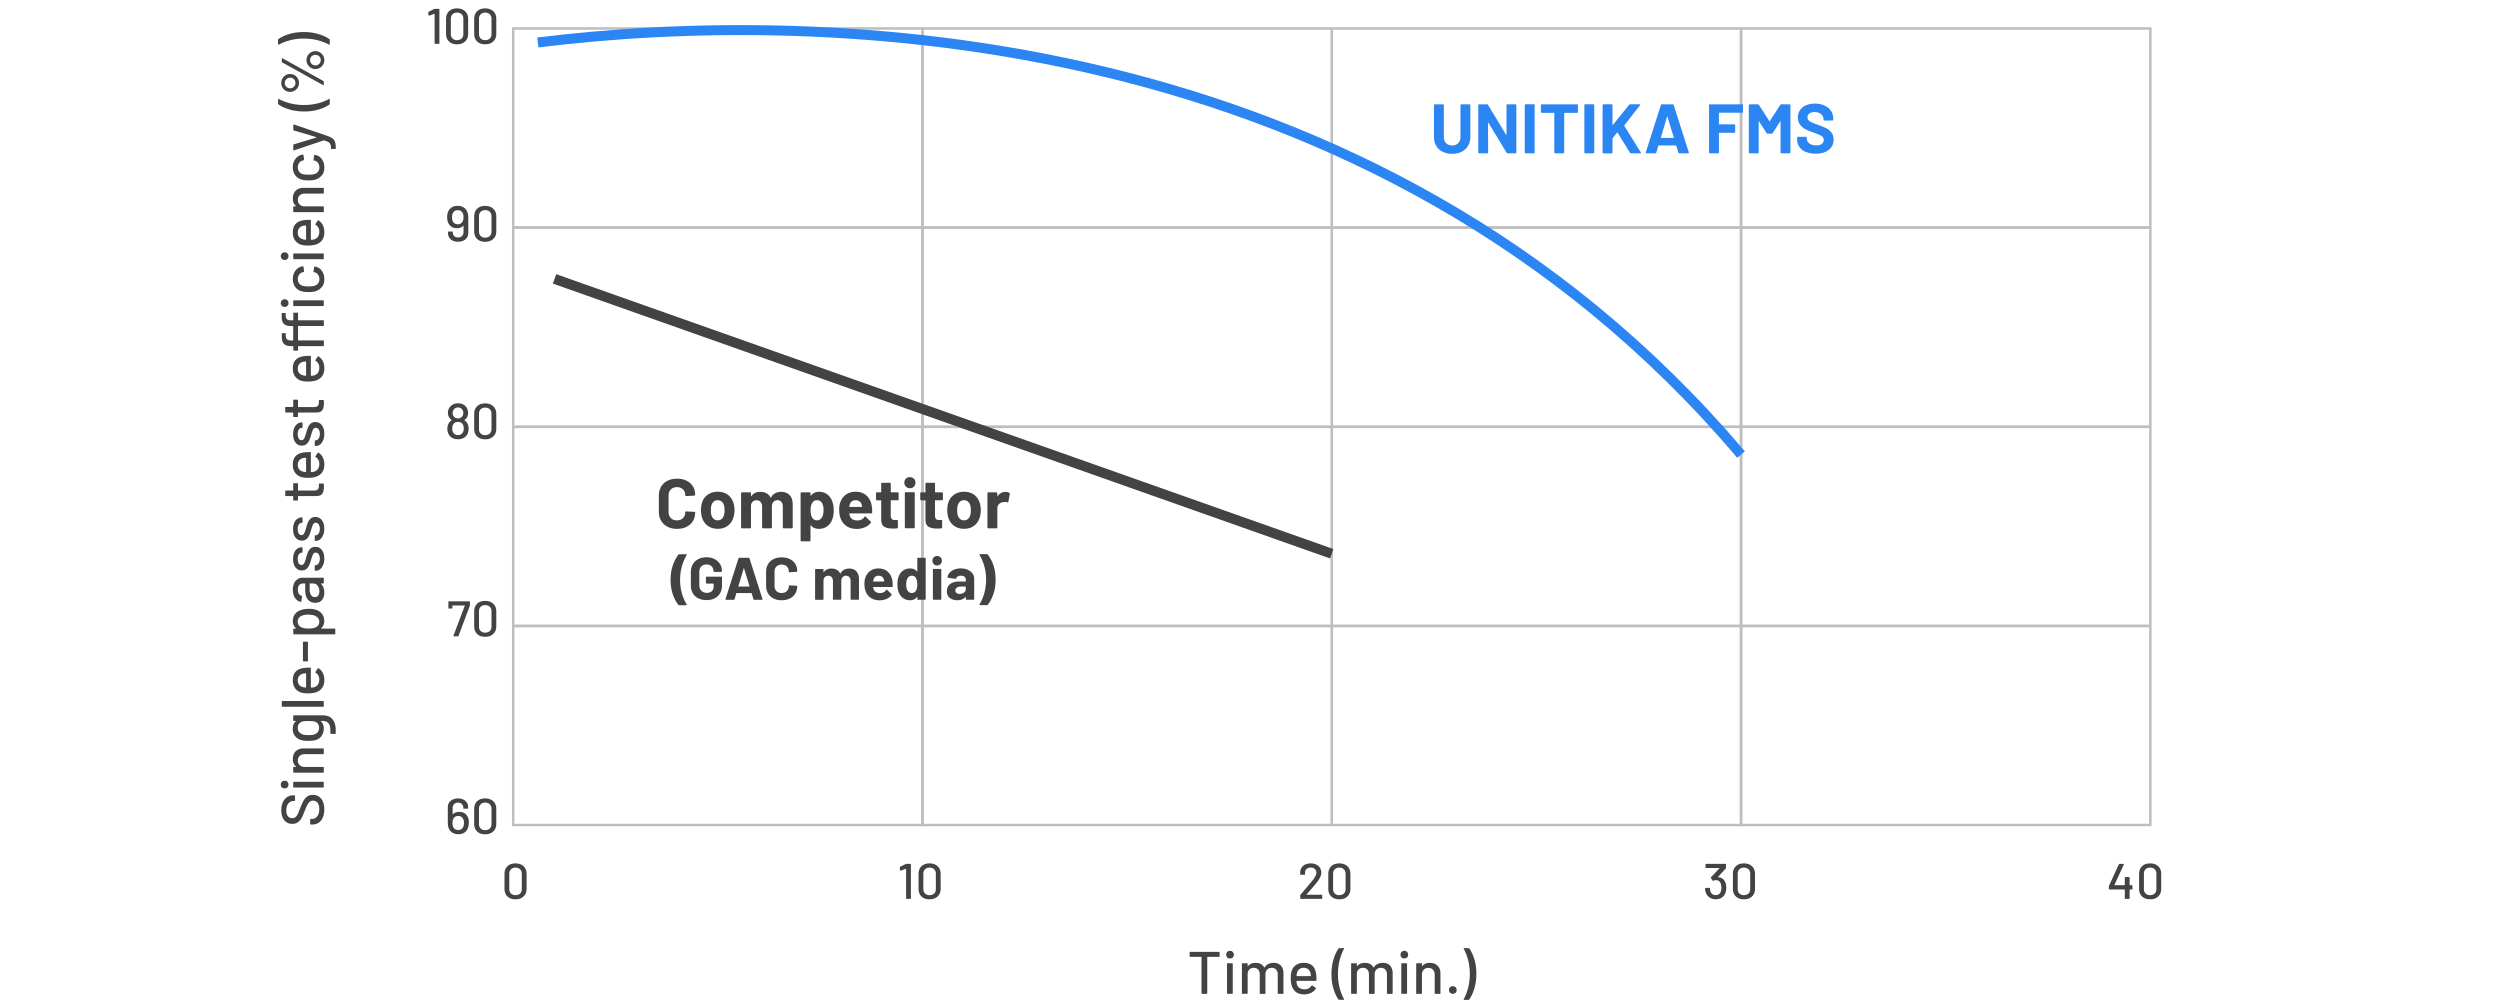 <svg xmlns="http://www.w3.org/2000/svg" viewBox="0 0 500 200"><defs><clipPath id="clippath"><path class="cls-1" d="M-920.5-1450h1740v150h-1740z"/></clipPath><clipPath id="clippath-1"><path class="cls-1" d="M838.5-1450h1740v150h-1740z"/></clipPath><style>.cls-1,.cls-2{fill:none}.cls-8{fill:#434343}.cls-9{fill:#2b86f4}.cls-2{stroke:#bebebe;stroke-width:.5px}</style></defs><g id="_ザイン"><path style="fill:#fff" d="M-50.5-169h600v519h-600z"/><path class="cls-8" d="M101.49 179.29c-.4-.38-.59-.9-.59-1.54v-2.96c0-.65.2-1.16.59-1.54s.93-.57 1.6-.57 1.21.19 1.62.57.61.89.61 1.54v2.96c0 .65-.2 1.16-.61 1.54s-.94.57-1.62.57-1.21-.19-1.6-.57Zm2.53-.59c.23-.22.34-.52.34-.89v-3.06c0-.37-.11-.67-.34-.89-.23-.22-.53-.34-.92-.34s-.67.11-.9.34c-.23.22-.34.52-.34.89v3.06c0 .37.11.67.34.89s.53.33.9.33.69-.11.92-.33Zm77.27-5.93h.79c.07 0 .1.03.1.1v6.8c0 .07-.03.1-.1.1h-.76c-.07 0-.1-.03-.1-.1v-5.87s0-.02-.01-.03h-.04l-1.05.36h-.05c-.04 0-.06-.03-.07-.08l-.04-.57c0-.07.02-.11.06-.12l1.14-.57s.08-.03.13-.03Zm3.01 6.52c-.4-.38-.59-.9-.59-1.54v-2.96c0-.65.2-1.16.59-1.54s.93-.57 1.6-.57 1.21.19 1.62.57.61.89.61 1.54v2.96c0 .65-.2 1.16-.61 1.54s-.94.57-1.62.57-1.21-.19-1.6-.57Zm2.53-.59c.23-.22.34-.52.34-.89v-3.06c0-.37-.11-.67-.34-.89-.23-.22-.53-.34-.92-.34s-.67.11-.9.34c-.23.22-.34.52-.34.89v3.06c0 .37.11.67.34.89s.53.33.9.33.69-.11.92-.33Zm74.47.23s.02.01.03.01h3.01c.07 0 .1.03.1.1v.63c0 .07-.03.1-.1.1h-4.19c-.07 0-.1-.03-.1-.1v-.61s.02-.09.05-.12c.23-.26.75-.87 1.56-1.83l.69-.83c.62-.74.93-1.31.93-1.72 0-.31-.1-.57-.31-.76s-.49-.29-.83-.29-.62.1-.83.29c-.21.19-.31.45-.3.76v.3c0 .07-.03.1-.1.1h-.77c-.07 0-.1-.03-.1-.1v-.43c.01-.35.11-.65.29-.92s.43-.47.75-.62c.31-.14.67-.21 1.06-.21.43 0 .8.08 1.12.24.32.16.57.38.74.66.17.28.26.6.26.95 0 .55-.3 1.21-.9 1.96-.27.34-.58.72-.95 1.14-.37.42-.73.84-1.1 1.25v.04Zm4.95.36c-.4-.38-.59-.9-.59-1.54v-2.96c0-.65.2-1.16.59-1.54s.93-.57 1.61-.57 1.21.19 1.62.57.6.89.6 1.54v2.96c0 .65-.2 1.16-.6 1.54s-.94.57-1.62.57-1.21-.19-1.61-.57Zm2.53-.59c.23-.22.34-.52.34-.89v-3.06c0-.37-.11-.67-.34-.89-.23-.22-.53-.34-.92-.34s-.67.11-.9.34c-.23.22-.34.52-.34.89v3.06c0 .37.11.67.34.89s.53.33.9.33.69-.11.92-.33Zm76.47-1.12c0 .35-.05.68-.16.98-.15.41-.39.73-.73.96-.34.22-.75.33-1.23.33s-.89-.12-1.24-.37-.6-.58-.74-1c-.07-.19-.12-.45-.13-.8 0-.07.03-.1.1-.1h.77c.07 0 .1.03.1.1.01.24.04.42.08.53a1.048 1.048 0 0 0 1.06.81c.51 0 .85-.23 1.02-.69.09-.2.13-.46.13-.78 0-.34-.05-.64-.16-.91-.19-.41-.52-.62-1-.62-.11 0-.26.05-.43.15-.03.01-.05.02-.06.02-.03 0-.06-.02-.08-.05l-.38-.52s-.02-.05-.02-.07c0-.02 0-.04.03-.07l1.71-1.83s.01-.05-.02-.05h-2.66c-.07 0-.1-.03-.1-.1v-.63c0-.07.03-.1.1-.1h3.88c.07 0 .1.03.1.1v.72s-.02.07-.05.12l-1.52 1.66s-.02.03 0 .04.02.02.04.03c.34.03.63.14.86.31.23.18.41.41.54.71.13.33.2.71.2 1.13Zm1.92 1.71c-.4-.38-.59-.9-.59-1.54v-2.96c0-.65.2-1.16.59-1.54s.93-.57 1.61-.57 1.21.19 1.62.57.6.89.6 1.54v2.96c0 .65-.2 1.16-.6 1.54s-.94.57-1.62.57-1.21-.19-1.61-.57Zm2.53-.59c.23-.22.34-.52.34-.89v-3.06c0-.37-.11-.67-.34-.89-.23-.22-.53-.34-.92-.34s-.67.11-.9.34c-.23.22-.34.52-.34.89v3.06c0 .37.11.67.34.89s.53.33.9.33.69-.11.92-.33Zm76.79-1.57v.66c0 .07-.03.1-.1.1h-.43s-.04.01-.04.04v1.74c0 .07-.03.1-.1.1h-.76c-.07 0-.1-.03-.1-.1v-1.74s-.01-.04-.04-.04h-3.04c-.07 0-.1-.03-.1-.1v-.54s0-.07.03-.12l1.97-4.29s.06-.07.11-.07h.8s.06.01.08.04.02.05 0 .09l-1.88 4.09v.04c0 .01.02.01.03.01h2s.04-.01.04-.04v-1.49c0-.07.03-.1.1-.1h.76c.07 0 .1.03.1.1V177s.01.04.04.04h.43c.07 0 .1.03.1.1Zm1.92 2.16c-.4-.38-.59-.9-.59-1.54v-2.96c0-.65.2-1.16.59-1.54s.93-.57 1.61-.57 1.21.19 1.62.57.6.89.6 1.54v2.96c0 .65-.2 1.16-.6 1.54s-.94.57-1.62.57-1.21-.19-1.61-.57Zm2.53-.59c.23-.22.34-.52.34-.89v-3.06c0-.37-.11-.67-.34-.89-.23-.22-.53-.34-.92-.34s-.67.11-.9.34c-.23.22-.34.52-.34.89v3.06c0 .37.11.67.34.89s.53.33.9.33.69-.11.92-.33ZM86.99 1.77h.79c.07 0 .1.03.1.1v6.8c0 .07-.03.1-.1.1h-.76c-.07 0-.1-.03-.1-.1V2.8s0-.02-.01-.03h-.04l-1.05.36h-.05c-.04 0-.06-.03-.07-.08l-.04-.57c0-.07.02-.11.06-.12l1.14-.57s.08-.03.13-.03Zm2.81 6.52c-.4-.38-.59-.9-.59-1.54V3.79c0-.65.2-1.16.59-1.54s.93-.57 1.6-.57 1.21.19 1.62.57.61.89.61 1.54v2.96c0 .65-.2 1.16-.61 1.54s-.94.57-1.62.57-1.21-.19-1.6-.57Zm2.53-.59c.23-.22.34-.52.34-.89V3.75c0-.37-.11-.67-.34-.89-.23-.22-.53-.34-.92-.34s-.67.11-.9.34c-.23.22-.34.52-.34.89v3.06c0 .37.11.67.34.89s.53.33.9.33.69-.11.92-.33Zm3.1.59c-.4-.38-.59-.9-.59-1.54V3.79c0-.65.2-1.16.59-1.54s.93-.57 1.6-.57 1.21.19 1.62.57.61.89.61 1.54v2.96c0 .65-.2 1.16-.61 1.54s-.94.57-1.62.57-1.21-.19-1.6-.57Zm2.53-.59c.23-.22.34-.52.34-.89V3.75c0-.37-.11-.67-.34-.89-.23-.22-.53-.34-.92-.34s-.67.11-.9.34c-.23.22-.34.52-.34.89v3.06c0 .37.11.67.34.89s.53.33.9.33.69-.11.92-.33Zm-4.3 35.77v3.08c0 .55-.19.98-.57 1.31-.38.33-.88.49-1.49.49-.39 0-.74-.07-1.04-.22s-.54-.35-.71-.62-.25-.57-.25-.91v-.2c0-.07.03-.1.1-.1h.76c.07 0 .1.03.1.1v.09c0 .3.1.54.29.73.19.19.44.28.75.28s.58-.1.79-.29.31-.45.31-.77v-1.26s0-.02-.02-.03-.02 0-.04 0c-.29.33-.7.49-1.25.49-.39 0-.73-.08-1.01-.24s-.5-.39-.67-.7c-.19-.35-.28-.78-.28-1.27 0-.4.06-.76.19-1.07.15-.38.39-.67.72-.88.33-.21.72-.31 1.18-.31.49 0 .91.11 1.25.34.34.23.58.55.73.96.1.28.15.6.15.97Zm-.96-.07c0-.28-.04-.52-.13-.71a.993.993 0 0 0-.39-.48c-.17-.11-.38-.17-.63-.17s-.46.06-.62.17-.29.27-.38.47c-.1.21-.15.46-.15.77 0 .33.06.61.17.82.21.39.53.58.98.58.47 0 .8-.2.99-.6.11-.22.16-.5.16-.85Zm2.73 4.39c-.4-.38-.59-.9-.59-1.54v-2.96c0-.65.2-1.16.59-1.54s.93-.57 1.6-.57 1.21.19 1.62.57.61.89.61 1.54v2.96c0 .65-.2 1.16-.61 1.54s-.94.57-1.62.57-1.21-.19-1.6-.57Zm2.53-.59c.23-.22.34-.52.34-.89v-3.06c0-.37-.11-.67-.34-.89-.23-.22-.53-.34-.92-.34s-.67.11-.9.34c-.23.22-.34.52-.34.89v3.06c0 .37.11.67.34.89s.53.33.9.33.69-.11.92-.33Zm-4.24 38.58c0 .43-.09.8-.28 1.12-.16.3-.4.53-.72.7-.32.17-.69.25-1.11.25s-.8-.08-1.13-.25c-.33-.17-.57-.42-.74-.74a2.15 2.15 0 0 1-.27-1.09c0-.37.07-.7.22-1.01.15-.31.36-.54.65-.69.03-.01.03-.03 0-.05-.21-.16-.37-.33-.48-.5-.19-.28-.28-.6-.28-.96 0-.39.11-.75.34-1.08.17-.25.4-.45.7-.6.3-.15.63-.22 1-.22s.7.07.99.22c.29.15.51.35.68.6.22.33.33.69.33 1.08 0 .36-.09.69-.28.98-.12.19-.28.35-.47.48-.03.02-.03.04 0 .05.28.15.5.39.65.71.14.28.21.61.21 1Zm-.97-.08c0-.32-.06-.58-.17-.79-.19-.35-.51-.52-.98-.52s-.77.16-.96.49c-.13.21-.19.49-.19.83s.07.61.21.82c.19.32.51.48.95.48.41 0 .72-.15.91-.45.15-.21.23-.5.23-.86Zm-2.22-3.14c0 .27.06.49.19.67.18.3.47.45.88.45s.7-.15.89-.46c.11-.16.17-.38.17-.67 0-.19-.04-.36-.13-.51-.09-.17-.21-.3-.37-.4-.16-.1-.35-.15-.57-.15-.21 0-.39.05-.55.15-.16.1-.28.24-.37.41-.09.17-.14.34-.14.51Zm4.9 4.73c-.4-.38-.59-.9-.59-1.54v-2.96c0-.65.2-1.16.59-1.54s.93-.57 1.6-.57 1.21.19 1.62.57.61.89.61 1.54v2.96c0 .65-.2 1.16-.61 1.54s-.94.57-1.62.57-1.21-.19-1.6-.57Zm2.53-.59c.23-.22.34-.52.34-.89v-3.06c0-.37-.11-.67-.34-.89-.23-.22-.53-.34-.92-.34s-.67.11-.9.34c-.23.22-.34.52-.34.89v3.06c0 .37.11.67.34.89s.53.33.9.33.69-.11.92-.33Zm-7.27 40.53s-.02-.05 0-.08l2.27-6v-.04c0-.01-.02-.02-.03-.02h-2.41s-.04.01-.04.04v.47c0 .07-.03.1-.1.1h-.6c-.07 0-.1-.04-.1-.1v-1.24c0-.07.03-.1.1-.1h4.11c.07 0 .1.03.1.1v.67s0 .07-.02.12l-2.26 6.03c-.02.05-.06.08-.11.08h-.83s-.06-.01-.07-.04Zm4.74-.44c-.4-.38-.59-.9-.59-1.54v-2.96c0-.65.2-1.16.59-1.54s.93-.57 1.6-.57 1.21.19 1.62.57.61.89.61 1.54v2.96c0 .65-.2 1.16-.61 1.54s-.94.57-1.62.57-1.21-.19-1.6-.57Zm2.53-.59c.23-.22.34-.52.34-.89v-3.06c0-.37-.11-.67-.34-.89-.23-.22-.53-.34-.92-.34s-.67.11-.9.34c-.23.22-.34.52-.34.89v3.06c0 .37.11.67.34.89s.53.33.9.33.69-.11.92-.33Zm-4.2 38.39c0 .41-.07.76-.2 1.07-.15.38-.39.67-.71.88s-.71.3-1.17.3c-.49 0-.91-.11-1.25-.34a1.84 1.84 0 0 1-.72-.96c-.1-.28-.15-.6-.15-.97v-3.08c0-.55.19-.98.57-1.31.38-.33.88-.49 1.49-.49.39 0 .74.07 1.04.22.3.15.54.35.71.62.17.26.25.56.25.9v.2c0 .07-.03.1-.1.1h-.76c-.07 0-.1-.03-.1-.1v-.09c0-.3-.1-.54-.29-.73-.19-.19-.44-.28-.75-.28-.33 0-.59.1-.79.29s-.3.45-.3.77v1.26s0 .02.01.03c.01 0 .02 0 .04-.02.29-.32.7-.48 1.25-.48.79 0 1.35.31 1.68.94.19.35.28.78.28 1.27Zm-.96 0c0-.34-.06-.61-.18-.82-.19-.39-.52-.58-.98-.58-.23 0-.43.05-.6.16-.17.1-.29.25-.38.44-.11.22-.16.5-.16.85 0 .28.04.52.13.71.09.21.22.38.39.49.17.11.38.16.63.16.49 0 .82-.21 1-.64.1-.21.15-.47.15-.77Zm2.63 1.7c-.4-.38-.59-.9-.59-1.54v-2.96c0-.65.2-1.16.59-1.54s.93-.57 1.6-.57 1.21.19 1.62.57.61.89.61 1.54v2.96c0 .65-.2 1.16-.61 1.54s-.94.57-1.62.57-1.21-.19-1.6-.57Zm2.53-.59c.23-.22.34-.52.34-.89v-3.06c0-.37-.11-.67-.34-.89-.23-.22-.53-.34-.92-.34s-.67.11-.9.34c-.23.22-.34.52-.34.89v3.06c0 .37.11.67.34.89s.53.33.9.33.69-.11.92-.33Zm-33.39-2.21c-.19.45-.46.8-.82 1.04-.35.24-.76.37-1.24.37h-.35c-.08 0-.12-.04-.12-.12v-.88c0-.08.04-.12.12-.12h.29c.41 0 .74-.18 1.01-.53.26-.35.4-.84.4-1.45 0-.55-.12-.97-.35-1.25-.23-.28-.54-.42-.91-.42-.25 0-.46.07-.64.22s-.34.35-.49.63c-.15.28-.33.68-.53 1.21-.22.58-.43 1.05-.61 1.39-.18.34-.43.62-.73.85-.3.22-.68.34-1.13.34-.69 0-1.23-.25-1.62-.74-.39-.49-.59-1.16-.59-2 0-.59.1-1.11.3-1.56.2-.45.48-.79.84-1.04.36-.24.78-.37 1.25-.37h.24c.08 0 .12.04.12.12v.9c0 .08-.04.12-.12.12h-.18c-.42 0-.76.17-1.04.5s-.41.79-.41 1.37c0 .5.1.88.31 1.15.2.27.5.41.88.41.26 0 .48-.07.65-.21.17-.13.32-.34.45-.61s.3-.68.51-1.23c.22-.57.43-1.03.62-1.38.19-.35.44-.64.74-.88.31-.23.69-.35 1.15-.35.7 0 1.26.26 1.67.77.41.52.62 1.23.62 2.13 0 .62-.1 1.15-.29 1.6Zm-7.09-6.03c-.14.14-.33.22-.55.22s-.41-.07-.55-.22c-.14-.14-.22-.33-.22-.55s.07-.41.22-.55c.14-.14.33-.22.55-.22s.41.07.55.22c.14.14.22.33.22.55s-.07.41-.22.55Zm7.15.05h-5.86c-.08 0-.12-.04-.12-.12v-.91c0-.08.04-.12.12-.12h5.86c.08 0 .12.04.12.12v.91c0 .08-.04.12-.12.12Zm-5.49-7.25c.38-.38.89-.58 1.54-.58h3.96c.08 0 .12.04.12.12v.91c0 .08-.04.12-.12.12h-3.73c-.4 0-.72.12-.97.35-.25.23-.37.54-.37.92s.12.68.37.92.57.36.96.36h3.74c.08 0 .12.04.12.12v.91c0 .08-.04.12-.12.12h-5.87c-.08 0-.12-.04-.12-.12v-.91c0-.08.04-.12.12-.12h.43s.03 0 .04-.02c0-.01 0-.02-.01-.03-.44-.34-.66-.85-.66-1.52s.19-1.18.57-1.56Zm-.49-6.17v-.91c0-.08.04-.12.12-.12h5.68c.97 0 1.66.27 2.08.82s.62 1.28.62 2.2c0 .13 0 .33-.02.6 0 .08-.05.12-.13.12l-.83-.04s-.06-.01-.08-.04c-.02-.02-.03-.06-.02-.1 0-.11.01-.28.01-.49 0-.68-.13-1.17-.38-1.48-.25-.3-.68-.46-1.28-.46h-.22s-.03 0-.04.02 0 .03.01.04c.39.34.59.83.59 1.48 0 .52-.14.99-.41 1.41-.27.42-.67.71-1.2.87-.35.1-.84.16-1.46.16-.66 0-1.18-.06-1.54-.18a2.24 2.24 0 0 1-1.16-.81c-.29-.39-.44-.85-.44-1.38 0-.66.2-1.17.6-1.55.02-.02.02-.03.02-.04s-.01-.02-.03-.02h-.37c-.08 0-.12-.04-.12-.12Zm3.74.14c-.14-.01-.38-.02-.72-.02s-.57 0-.71.02-.27.03-.4.07c-.3.06-.54.21-.73.43-.19.22-.28.5-.28.84s.09.62.28.84c.19.22.43.38.73.48.24.09.61.13 1.12.13.55 0 .93-.04 1.13-.12.3-.08.54-.24.73-.47.19-.24.28-.52.28-.86s-.09-.64-.28-.86c-.19-.22-.43-.36-.73-.43-.13-.02-.26-.04-.41-.05Zm2.25-2.88h-8.16c-.08 0-.12-.04-.12-.12v-.91c0-.08.04-.12.12-.12h8.16c.08 0 .12.04.12.12v.91c0 .08-.04.12-.12.12Zm-2.59-7.84c.08 0 .12.04.12.12v3.83s.02.05.05.05c.27 0 .48-.02.62-.07.32-.09.57-.27.75-.53s.27-.61.27-1.01c0-.59-.24-1.05-.73-1.37-.08-.04-.09-.09-.04-.16l.46-.68c.05-.06.1-.07.16-.04.36.22.64.54.85.95s.31.88.31 1.4c0 .58-.13 1.08-.38 1.48-.26.4-.62.7-1.09.9-.47.19-1.04.29-1.72.29-.58 0-1.03-.04-1.33-.13-.55-.14-.99-.43-1.31-.86-.32-.43-.48-.96-.48-1.57 0-.81.2-1.41.61-1.81.4-.4 1-.64 1.78-.73.33-.03.7-.04 1.1-.04Zm-2.24 3.43c.17.22.4.38.69.46.18.06.4.09.67.11.03 0 .05-.02.05-.05v-2.75s-.02-.05-.05-.05c-.26.02-.46.04-.59.07-.31.08-.56.24-.75.47-.19.24-.28.53-.28.88s.09.63.26.85Zm1.66-4.66h-.76c-.08 0-.12-.04-.12-.12v-3.71c0-.08.04-.12.12-.12h.76c.08 0 .12.04.12.12v3.71c0 .08-.04.12-.12.12Zm.25-10.52c.56 0 1.04.06 1.45.19.54.17.95.44 1.24.83s.44.88.44 1.48c0 .27-.05.53-.16.77s-.26.45-.46.63c-.02.02-.02.03-.01.04s.02.02.04.02h2.68c.08 0 .12.04.12.12v.91c0 .08-.04.12-.12.12h-8.16c-.08 0-.12-.04-.12-.12v-.91c0-.08.04-.12.12-.12h.4s.03 0 .04-.02 0-.03-.01-.04c-.2-.18-.36-.38-.47-.62-.11-.24-.17-.5-.17-.78 0-.58.14-1.05.43-1.43.28-.38.69-.66 1.21-.83.43-.15.94-.23 1.54-.23Zm-.02 1.16c-.62 0-1.11.1-1.49.3-.44.23-.66.61-.66 1.14 0 .46.22.82.65 1.06.34.19.85.29 1.51.29s1.18-.1 1.54-.31c.41-.23.61-.57.61-1.02 0-.48-.19-.83-.58-1.07-.38-.26-.91-.38-1.58-.38Zm-2.89-6.25c.17-.36.41-.64.72-.84.31-.2.66-.29 1.05-.29h4.06c.08 0 .12.04.12.12v.91c0 .08-.04.12-.12.12h-.43s-.05.02-.02.06c.22.21.38.46.5.76s.17.63.17 1c0 .59-.15 1.08-.45 1.47-.3.39-.75.58-1.36.58s-1.11-.22-1.47-.65c-.36-.44-.53-1.05-.53-1.83v-1.34s-.02-.05-.05-.05h-.32c-.35 0-.63.1-.82.31s-.29.51-.29.93c0 .34.07.61.2.82s.31.34.53.39c.08.02.12.07.11.14l-.13.97c-.02.08-.05.12-.1.11-.47-.06-.86-.32-1.16-.76-.3-.44-.45-.99-.45-1.66 0-.49.09-.91.26-1.28Zm4.73.49c-.22-.31-.51-.47-.85-.47h-.71s-.05.02-.05.05v1.13c0 .47.09.85.28 1.13.18.28.44.42.77.42.3 0 .52-.11.67-.32.15-.21.23-.49.23-.83 0-.42-.11-.79-.34-1.1Zm1.08-4.17c-.14.36-.34.65-.59.85-.25.2-.53.3-.83.3h-.13c-.08 0-.12-.04-.12-.12v-.86c0-.08.04-.12.12-.12h.06c.22 0 .42-.12.59-.37s.25-.55.25-.93-.08-.65-.23-.88c-.16-.22-.35-.34-.59-.34s-.41.1-.52.31c-.12.21-.24.54-.37 1.01-.13.46-.26.84-.39 1.15-.13.31-.32.57-.56.78-.24.21-.56.32-.94.32-.54 0-.96-.21-1.28-.63-.32-.42-.47-.98-.47-1.67 0-.46.07-.87.22-1.23s.35-.63.62-.82c.26-.19.56-.29.89-.29h.04c.08 0 .12.04.12.12v.84c0 .08-.04.12-.12.12h-.04c-.23 0-.43.11-.58.34-.16.23-.23.54-.23.93 0 .35.07.64.2.86.14.22.32.33.55.33s.41-.11.53-.32.25-.55.38-1.03c.13-.46.25-.85.38-1.16.12-.31.31-.57.55-.79.24-.21.56-.32.95-.32.54 0 .98.21 1.3.64.32.43.48 1 .48 1.71 0 .48-.07.9-.22 1.27Zm0-5.97c-.14.36-.34.65-.59.85-.25.2-.53.3-.83.3h-.13c-.08 0-.12-.04-.12-.12v-.86c0-.08.04-.12.12-.12h.06c.22 0 .42-.12.59-.37s.25-.55.25-.93-.08-.65-.23-.88-.35-.34-.59-.34-.41.1-.52.31c-.12.21-.24.54-.37 1.01-.13.46-.26.84-.39 1.15-.13.31-.32.57-.56.78s-.56.32-.94.32c-.54 0-.96-.21-1.28-.63-.32-.42-.47-.98-.47-1.67 0-.46.07-.87.22-1.23s.35-.63.62-.82.56-.29.89-.29h.04c.08 0 .12.04.12.12v.84c0 .08-.04.12-.12.12h-.04c-.23 0-.43.11-.58.34-.16.23-.23.54-.23.93 0 .35.07.64.2.86.14.22.32.33.55.33s.41-.11.53-.32c.12-.21.25-.55.38-1.03.13-.46.25-.85.38-1.16s.31-.57.55-.79.56-.32.95-.32c.54 0 .98.21 1.3.64.32.43.48 1 .48 1.71 0 .48-.07.9-.22 1.27ZM59.6 96.76v1.3s.02.05.05.05h3.18c.34 0 .58-.08.73-.23.15-.15.22-.39.22-.71v-.35c0-.08.04-.12.12-.12h.74c.08 0 .12.04.12.12.02.26.02.44.02.55 0 .61-.11 1.07-.33 1.38-.22.31-.63.46-1.22.46h-3.59s-.05.02-.05.05v.73c0 .08-.04.12-.12.12h-.71c-.08 0-.12-.04-.12-.12v-.73s-.02-.05-.05-.05h-1.42c-.08 0-.12-.04-.12-.12v-.86c0-.08.04-.12.12-.12h1.42s.05-.02.05-.05v-1.3c0-.08.04-.12.12-.12h.71c.08 0 .12.04.12.12Zm2.45-6.36c.08 0 .12.04.12.12v3.83s.02.05.05.05c.27 0 .48-.02.62-.07.32-.09.57-.27.75-.54.18-.27.27-.61.27-1.01 0-.59-.24-1.05-.73-1.37-.08-.04-.09-.09-.04-.16l.46-.68c.05-.06.1-.07.16-.04.36.22.64.54.85.96s.31.88.31 1.4c0 .58-.13 1.08-.38 1.48-.26.4-.62.7-1.09.9-.47.19-1.04.29-1.72.29-.58 0-1.03-.04-1.33-.13-.55-.14-.99-.43-1.31-.86-.32-.43-.48-.96-.48-1.57 0-.81.2-1.41.61-1.81.4-.4 1-.64 1.78-.73.33-.03.7-.04 1.1-.04Zm-2.24 3.43c.17.22.4.38.69.46.18.06.4.09.67.11.03 0 .05-.02.05-.05V91.6s-.02-.05-.05-.05c-.26.02-.46.04-.59.07-.31.08-.56.24-.75.47-.19.24-.28.53-.28.88s.09.63.26.85Zm4.81-5.79c-.14.37-.34.65-.59.85s-.53.3-.83.3h-.13c-.08 0-.12-.04-.12-.12v-.87c0-.08.04-.12.12-.12h.06c.22 0 .42-.12.59-.37s.25-.55.25-.93-.08-.65-.23-.88c-.16-.22-.35-.34-.59-.34s-.41.1-.52.31c-.12.21-.24.54-.37 1.01-.13.46-.26.84-.39 1.15-.13.31-.32.57-.56.78-.24.21-.56.32-.94.32-.54 0-.96-.21-1.28-.63-.32-.42-.47-.98-.47-1.67 0-.46.07-.87.22-1.23s.35-.63.62-.82c.26-.19.56-.29.89-.29h.04c.08 0 .12.04.12.12v.84c0 .08-.04.12-.12.12h-.04c-.23 0-.43.11-.58.34-.16.23-.23.54-.23.93 0 .35.07.64.2.86.14.22.32.33.55.33s.41-.11.53-.32.25-.55.38-1.03c.13-.46.25-.85.38-1.16.12-.31.31-.57.55-.79.24-.22.56-.32.95-.32.54 0 .98.21 1.3.64.32.43.48 1 .48 1.71 0 .48-.07.9-.22 1.27Zm-5.02-7.97v1.29s.02.05.05.05h3.18c.34 0 .58-.08.73-.23.15-.15.22-.39.22-.71v-.35c0-.08.04-.12.12-.12h.74c.08 0 .12.04.12.12.02.26.02.44.02.55 0 .61-.11 1.07-.33 1.37-.22.31-.63.46-1.22.46h-3.59s-.05.02-.05.05v.73c0 .08-.04.12-.12.12h-.71c-.08 0-.12-.04-.12-.12v-.73s-.02-.05-.05-.05h-1.42c-.08 0-.12-.04-.12-.12v-.87c0-.08.04-.12.12-.12h1.42s.05-.02.05-.05v-1.29c0-.08.04-.12.12-.12h.71c.08 0 .12.04.12.12Zm2.45-8.92c.08 0 .12.04.12.12v3.83s.02.05.05.05c.27 0 .48-.02.62-.07.32-.09.57-.27.75-.54.18-.27.27-.61.27-1.01 0-.59-.24-1.05-.73-1.37-.08-.04-.09-.09-.04-.16l.46-.68c.05-.06.1-.07.16-.04.36.22.64.54.85.96s.31.88.31 1.4c0 .58-.13 1.08-.38 1.48-.26.4-.62.7-1.09.9-.47.19-1.04.29-1.72.29-.58 0-1.03-.04-1.33-.13-.55-.14-.99-.43-1.31-.86-.32-.43-.48-.96-.48-1.57 0-.81.2-1.41.61-1.81.4-.4 1-.64 1.78-.73.33-.03.7-.04 1.1-.04Zm-2.24 3.43c.17.22.4.38.69.46.18.06.4.09.67.11.03 0 .05-.02.05-.05v-2.75s-.02-.05-.05-.05c-.26.02-.46.04-.59.07-.31.08-.56.24-.75.47-.19.24-.28.53-.28.88s.09.63.26.85Zm-2.33-13.41c-.14.14-.33.22-.55.22s-.42-.07-.56-.22c-.14-.14-.21-.33-.21-.55s.07-.41.22-.55c.14-.14.33-.22.55-.22s.41.07.55.22c.14.15.22.33.22.55s-.07.41-.22.55Zm1.13 2.88s.05-.02.05-.05v-1.34c0-.08.04-.12.12-.12h.71c.08 0 .12.04.12.12V64s.02.05.05.05h4.99c.08 0 .12.04.12.12v.91c0 .08-.04.12-.12.12h-4.99s-.05.02-.05.05v2.78s.02.05.05.05h4.99c.08 0 .12.04.12.12v.9c0 .08-.04.12-.12.12h-4.99s-.05.02-.05.05v.74c0 .08-.04.12-.12.12h-.71c-.08 0-.12-.04-.12-.12v-.74s-.02-.05-.05-.05h-.41c-.66 0-1.13-.16-1.43-.47-.3-.32-.43-.86-.41-1.62v-.38c0-.08.04-.12.12-.12h.56c.08 0 .12.04.12.12v.38c0 .37.1.62.28.76.18.14.46.2.83.2h.32s.05-.02.05-.05v-2.78s-.02-.05-.05-.05h-.41c-.66 0-1.13-.16-1.43-.47s-.43-.86-.41-1.64v-.38c0-.08.04-.12.12-.12h.56c.08 0 .12.04.12.12v.38c0 .37.1.62.28.76.18.14.46.21.83.21h.32Zm6.02-2.83h-5.86c-.08 0-.12-.04-.12-.12v-.91c0-.08.04-.12.12-.12h5.86c.08 0 .12.04.12.12v.91c0 .08-.04.12-.12.12Zm-.24-3.87c-.31.43-.73.73-1.25.89-.37.12-.85.18-1.45.18-.55 0-1.04-.06-1.45-.18-.51-.16-.92-.46-1.22-.89s-.46-.95-.46-1.55.15-1.12.46-1.57c.3-.45.69-.74 1.15-.88.13-.05.26-.08.4-.1.06 0 .1.04.12.11l.13.9v.03c0 .05-.04.1-.11.12l-.19.04c-.27.06-.5.22-.68.47-.18.25-.28.55-.28.9s.09.64.28.88c.18.24.43.4.73.47.29.07.67.11 1.14.11s.84-.04 1.13-.11c.32-.08.57-.24.76-.47.18-.24.28-.53.28-.87s-.09-.65-.28-.91c-.18-.25-.42-.41-.72-.47 0 0-.02-.01-.03 0h-.08c-.06-.02-.09-.07-.07-.13l.14-.9c.02-.06.05-.1.1-.1h.05c.07 0 .16.02.26.06.49.14.88.43 1.18.88.3.45.44.97.44 1.57s-.15 1.13-.46 1.56Zm-6.91-5.56c-.14.14-.33.21-.55.21s-.41-.07-.55-.21-.22-.33-.22-.55.07-.41.22-.55c.14-.14.33-.22.55-.22s.41.07.55.22c.14.14.22.33.22.55s-.07.41-.22.55Zm7.15.05h-5.86c-.08 0-.12-.04-.12-.12v-.91c0-.08.04-.12.12-.12h5.86c.08 0 .12.04.12.12v.91c0 .08-.04.12-.12.12Zm-2.58-7.89c.08 0 .12.04.12.12v3.83s.02.05.05.05c.27 0 .48-.02.62-.07.32-.09.57-.27.75-.54.18-.27.27-.61.27-1.01 0-.59-.24-1.05-.73-1.37-.08-.04-.09-.09-.04-.16l.46-.68c.05-.06.1-.07.16-.04.36.22.64.54.85.96s.31.88.31 1.4c0 .58-.13 1.08-.38 1.48-.26.4-.62.7-1.09.9-.47.19-1.04.29-1.72.29-.58 0-1.03-.04-1.33-.13-.55-.14-.99-.43-1.31-.86-.32-.43-.48-.96-.48-1.57 0-.81.2-1.41.61-1.81.4-.4 1-.64 1.78-.73.33-.03.7-.04 1.1-.04Zm-2.24 3.43c.17.22.4.38.69.46.18.06.4.09.67.11.03 0 .05-.02.05-.05v-2.75s-.02-.05-.05-.05c-.26.02-.46.04-.59.07-.31.08-.56.24-.75.47-.19.24-.28.53-.28.88s.09.63.26.85Zm-.67-9.23c.38-.38.89-.58 1.54-.58h3.96c.08 0 .12.04.12.12v.91c0 .08-.04.12-.12.12h-3.73c-.4 0-.72.12-.97.35s-.37.54-.37.92.12.68.37.92.57.36.96.36h3.74c.08 0 .12.04.12.12v.91c0 .08-.04.12-.12.12h-5.87c-.08 0-.12-.04-.12-.12v-.91c0-.08.04-.12.12-.12h.43s.03 0 .04-.02c0-.01 0-.02-.01-.03-.44-.34-.66-.85-.66-1.52s.19-1.18.57-1.56Zm5.25-3.14c-.31.43-.73.73-1.25.89-.37.12-.85.18-1.45.18-.55 0-1.04-.06-1.45-.18-.51-.16-.92-.46-1.22-.89s-.46-.95-.46-1.55.15-1.12.46-1.57c.3-.45.69-.74 1.15-.88.13-.05.26-.08.4-.1.06 0 .1.04.12.11l.13.9v.03c0 .05-.04.1-.11.12l-.19.04c-.27.06-.5.22-.68.47-.18.25-.28.55-.28.9s.09.64.28.88c.18.24.43.4.73.47.29.07.67.11 1.14.11s.84-.04 1.13-.11c.32-.08.57-.24.76-.47.18-.24.28-.53.28-.87s-.09-.65-.28-.91c-.18-.25-.42-.41-.72-.47 0 0-.02-.01-.03 0h-.08c-.06-.02-.09-.07-.07-.13l.14-.9c.02-.06.05-.1.1-.1h.05c.07 0 .16.02.26.06.49.14.88.43 1.18.88.3.45.44.97.44 1.57s-.15 1.13-.46 1.56Zm2.64-5.21h-.71c-.08 0-.12-.04-.12-.12v-.03c0-.32-.05-.57-.12-.76a.976.976 0 0 0-.4-.46c-.2-.12-.49-.24-.88-.35h-.07l-5.94 2h-.05c-.06.01-.08-.02-.08-.1v-.97c0-.07.03-.12.1-.14l4.52-1.36s.02-.02.02-.04 0-.03-.02-.04l-4.52-1.34a.141.141 0 0 1-.1-.14V25c0-.09.04-.12.13-.1l6.4 2.18c.55.18.96.37 1.23.55.27.18.46.42.57.72.11.3.17.71.17 1.25v.08c0 .06-.04.08-.12.08Zm-1.14-8.89c-.61.42-1.35.75-2.23 1.01-.88.26-1.82.38-2.83.38s-1.99-.13-2.89-.39c-.89-.26-1.64-.6-2.25-1.03-.05-.03-.07-.08-.07-.14v-.86s.01-.08.04-.1c.03-.02.06-.01.1.01.63.35 1.39.64 2.26.87s1.81.34 2.79.34 1.91-.12 2.77-.34 1.61-.52 2.23-.87c.03-.02.06-.02.07-.02.05 0 .07.04.07.11v.89c0 .06-.02.1-.07.14Zm-6.33-3.42c-.16.28-.38.49-.65.65-.27.16-.57.24-.9.24s-.62-.08-.89-.24c-.27-.16-.49-.38-.64-.65-.16-.28-.23-.58-.23-.91s.08-.62.24-.89.37-.49.64-.65c.27-.16.56-.24.88-.24s.63.08.9.24c.27.16.49.38.65.65.16.27.24.57.24.89s-.08.63-.24.91Zm5.15-.46s-.06.01-.1-.01l-8.17-4.54c-.06-.03-.08-.08-.08-.14v-.59s.01-.08.04-.1c.03-.02.06-.01.1.01l8.17 4.54c.06.02.08.07.08.14v.59s-.01.08-.04.1Zm-5.93-1.19c-.21-.2-.46-.3-.77-.3s-.55.1-.75.31c-.2.21-.31.45-.31.74s.1.55.31.76c.2.21.45.31.75.31s.56-.1.77-.31c.21-.21.31-.46.31-.76s-.1-.54-.31-.74Zm5.84-2.92c-.16.28-.38.49-.65.65-.27.16-.57.24-.89.24s-.62-.08-.89-.24a1.84 1.84 0 0 1-.65-.65c-.16-.28-.24-.58-.24-.91s.08-.62.24-.89.38-.49.65-.65c.27-.16.57-.24.89-.24s.62.08.89.24c.27.16.49.38.65.65s.24.57.24.89-.08.63-.24.91Zm-.78-1.65c-.21-.2-.46-.3-.76-.3s-.55.1-.76.3c-.21.21-.31.45-.31.74s.1.55.31.76c.21.21.46.31.76.31s.55-.1.76-.31c.21-.21.31-.46.31-.76s-.1-.54-.31-.74Zm-8.15-3.46c.61-.42 1.35-.76 2.23-1.02s1.82-.38 2.83-.38 1.98.13 2.87.39c.89.26 1.65.6 2.26 1.03.05.03.07.08.07.14v.88s-.01.08-.04.1c-.03.02-.06.01-.1-.01-.63-.36-1.39-.65-2.26-.88s-1.81-.34-2.79-.34-1.9.11-2.77.34-1.61.52-2.24.88c-.03.02-.06.02-.07.02-.05 0-.07-.04-.07-.11v-.89c0-.06.02-.1.07-.14Zm188.23 182.68v.77c0 .08-.04.12-.12.12h-2.3s-.05.02-.05.05v7.22c0 .08-.04.12-.12.12h-.91c-.08 0-.12-.04-.12-.12v-7.22s-.02-.05-.05-.05h-2.2c-.08 0-.12-.04-.12-.12v-.77c0-.08.04-.12.12-.12h5.75c.08 0 .12.04.12.12Zm1.53 1c-.14-.14-.21-.33-.21-.55s.07-.41.21-.55c.14-.14.33-.22.55-.22s.41.07.55.22c.14.14.22.33.22.55s-.07.41-.22.55-.33.21-.55.21-.41-.07-.55-.21Zm-.05 7.15v-5.86c0-.08.04-.12.12-.12h.91c.08 0 .12.04.12.12v5.86c0 .08-.04.12-.12.12h-.91c-.08 0-.12-.04-.12-.12Zm10.76-5.52c.35.37.53.87.53 1.52v4.01c0 .08-.04.12-.12.12h-.9c-.08 0-.12-.04-.12-.12v-3.77c0-.4-.11-.72-.33-.96-.22-.24-.51-.35-.88-.35s-.67.12-.9.35c-.23.23-.35.54-.35.94v3.79c0 .08-.04.12-.12.12h-.9c-.08 0-.12-.04-.12-.12v-3.77c0-.4-.11-.72-.33-.96s-.51-.35-.88-.35-.66.12-.88.35c-.22.23-.33.54-.33.94v3.79c0 .08-.04.12-.12.12h-.91c-.08 0-.12-.04-.12-.12v-5.87c0-.08.04-.12.12-.12h.91c.08 0 .12.04.12.12v.41s0 .03.02.04.03 0 .04-.01c.35-.42.86-.64 1.54-.64.41 0 .76.08 1.04.23s.51.38.67.69c.02.03.05.03.07 0 .19-.31.45-.54.76-.7.32-.15.67-.23 1.05-.23.61 0 1.09.18 1.44.54Zm7.15 2.94c0 .08-.04.12-.12.12h-3.83s-.05.02-.05.05c0 .27.02.48.07.62.09.32.27.57.53.75.27.18.61.27 1.01.27.59 0 1.05-.24 1.37-.73.04-.08.09-.09.16-.04l.68.46c.06.05.07.1.04.16-.22.36-.54.64-.95.85-.41.21-.88.31-1.4.31-.58 0-1.08-.13-1.48-.38s-.7-.62-.9-1.09c-.19-.47-.29-1.04-.29-1.72 0-.58.04-1.03.13-1.33.14-.55.43-.99.86-1.31.43-.32.96-.48 1.57-.48.81 0 1.41.2 1.81.61s.64 1 .73 1.78c.03.33.04.7.04 1.11Zm-3.43-2.24c-.22.17-.38.4-.46.69-.06.18-.09.4-.11.67 0 .03.02.05.05.05h2.75s.05-.02.05-.05c-.02-.26-.04-.46-.07-.59-.08-.31-.24-.56-.47-.75-.24-.19-.53-.28-.88-.28s-.63.09-.85.26Zm7.8 6.08c-.42-.61-.75-1.35-1.01-2.23-.26-.88-.38-1.82-.38-2.83s.13-1.99.39-2.89c.26-.89.6-1.64 1.03-2.25.03-.05.08-.07.14-.07h.86s.08.01.1.04.01.06-.01.1c-.35.63-.64 1.39-.87 2.26-.23.88-.34 1.81-.34 2.79s.12 1.91.34 2.77c.23.87.52 1.61.87 2.23.02.03.02.06.02.07 0 .05-.04.07-.11.07h-.89c-.06 0-.1-.03-.14-.07Zm10.32-6.78c.35.37.53.87.53 1.52v4.01c0 .08-.04.12-.12.12h-.9c-.08 0-.12-.04-.12-.12v-3.77c0-.4-.11-.72-.33-.96-.22-.24-.51-.35-.88-.35s-.67.12-.9.35-.35.54-.35.94v3.79c0 .08-.04.12-.12.12h-.9c-.08 0-.12-.04-.12-.12v-3.77c0-.4-.11-.72-.33-.96-.22-.24-.51-.35-.88-.35s-.66.12-.88.35-.33.54-.33.94v3.79c0 .08-.04.12-.12.12h-.91c-.08 0-.12-.04-.12-.12v-5.87c0-.08.04-.12.12-.12h.91c.08 0 .12.04.12.12v.41s0 .03.02.04.03 0 .04-.01c.35-.42.87-.64 1.54-.64.41 0 .76.08 1.04.23.29.16.51.38.67.69.02.03.05.03.07 0 .19-.31.45-.54.76-.7.32-.15.67-.23 1.05-.23.61 0 1.09.18 1.44.54Zm2.31-1.63c-.14-.14-.21-.33-.21-.55s.07-.41.21-.55c.14-.14.33-.22.55-.22s.41.07.55.22c.14.14.22.33.22.55s-.07.41-.22.55-.33.21-.55.21-.41-.07-.55-.21Zm-.05 7.15v-5.86c0-.08.04-.12.12-.12h.91c.08 0 .12.04.12.12v5.86c0 .08-.04.12-.12.12h-.91c-.08 0-.12-.04-.12-.12Zm7.25-5.49c.38.38.58.89.58 1.54v3.96c0 .08-.04.12-.12.12h-.91c-.08 0-.12-.04-.12-.12v-3.73c0-.4-.12-.72-.35-.97-.23-.25-.54-.37-.92-.37s-.68.12-.92.37-.36.57-.36.96v3.74c0 .08-.04.12-.12.12h-.91c-.08 0-.12-.04-.12-.12v-5.87c0-.08.04-.12.12-.12h.91c.08 0 .12.04.12.12v.43s0 .03.02.04c.01 0 .02 0 .03-.01.34-.44.85-.66 1.52-.66s1.18.19 1.56.57Zm2.5 5.4c-.14-.14-.22-.33-.22-.55s.07-.41.22-.55c.14-.14.33-.21.55-.21s.41.07.55.21c.14.14.22.33.22.55s-.07.41-.22.55c-.14.14-.33.21-.55.21s-.41-.07-.55-.21Zm3.86-8.85c.42.61.76 1.35 1.02 2.23.26.88.38 1.82.38 2.83s-.13 1.98-.39 2.88c-.26.89-.6 1.64-1.03 2.26-.03.05-.08.07-.14.07h-.88s-.08-.02-.1-.04c-.02-.03-.01-.06.01-.1.36-.63.65-1.39.88-2.26.23-.88.34-1.81.34-2.79s-.12-1.9-.34-2.77c-.23-.87-.52-1.61-.88-2.24-.02-.03-.02-.05-.02-.07 0-.05.04-.07.11-.07h.89c.05 0 .1.02.14.07Z"/><path class="cls-2" d="M102.64 5.69h81.86v39.78h-81.86zm0 39.85h81.86v39.78h-81.86zm0 39.84h81.86v39.78h-81.86zm0 39.84h81.86V165h-81.86z"/><path class="cls-2" d="M184.49 5.69h81.86v39.78h-81.86zm0 39.85h81.86v39.78h-81.86zm0 39.84h81.86v39.78h-81.86zm0 39.84h81.86V165h-81.86zM266.35 5.69h81.86v39.78h-81.86zm0 39.85h81.86v39.78h-81.86zm0 39.84h81.86v39.78h-81.86zm0 39.84h81.86V165h-81.86z"/><path class="cls-2" d="M348.21 5.69h81.86v39.78h-81.86zm0 39.85h81.86v39.78h-81.86zm0 39.84h81.86v39.78h-81.86zm0 39.84h81.86V165h-81.86z"/><path d="M107.56 8.5c56-7 166.79-4.68 240.65 82.41" style="stroke:#2b86f4;stroke-miterlimit:10;stroke-width:2px;fill:none"/><path style="stroke-miterlimit:10;stroke-width:2px;stroke:#434343;fill:none" d="m110.91 55.78 155.44 54.97"/><path class="cls-9" d="M288.51 30.35c-.55-.28-.97-.67-1.27-1.18-.3-.51-.45-1.09-.45-1.76v-6.38s.02-.09.05-.12.07-.05.12-.05h1.64s.09.02.12.05c.03.03.05.07.05.12v6.4c0 .5.15.89.46 1.2.3.3.7.46 1.2.46s.89-.15 1.2-.46c.3-.3.46-.7.46-1.2v-6.4s.02-.09.05-.12c.03-.03.07-.05.12-.05h1.64s.09.02.12.05.05.07.05.12v6.38c0 .66-.15 1.25-.46 1.76-.3.51-.73.9-1.27 1.18-.55.28-1.18.42-1.9.42s-1.35-.14-1.9-.42Zm12.83-9.44s.07-.05.12-.05h1.64s.09.02.12.05c.03.03.05.07.05.12v9.46s-.02.09-.05.12c-.03.03-.07.05-.12.05h-1.58a.22.22 0 0 1-.2-.11l-3.63-5.99s-.04-.04-.06-.04-.03.03-.03.06l.03 5.91s-.02.09-.05.12c-.03.03-.07.05-.12.05h-1.64s-.09-.02-.12-.05-.05-.07-.05-.12v-9.46s.02-.09.05-.12.07-.05.12-.05h1.58c.09 0 .16.04.2.11l3.61 5.96s.04.04.06.03c.02 0 .03-.03.03-.06v-5.88s0-.09.04-.12Zm3.66 9.7s-.05-.07-.05-.12v-9.46s.02-.09.05-.12c.03-.03.07-.05.12-.05h1.64s.09.02.12.05.05.07.05.12v9.46s-.02.09-.05.12-.07.05-.12.05h-1.64s-.09-.02-.12-.05Zm10.54-9.7s.05.07.05.12v1.37s-.02.09-.05.12c-.03.03-.07.05-.12.05h-2.51s-.07.02-.07.07v7.85s-.02.09-.05.12c-.03.03-.07.05-.12.05h-1.64s-.09-.02-.12-.05-.05-.07-.05-.12v-7.85s-.02-.07-.07-.07h-2.44s-.09-.02-.12-.05-.05-.07-.05-.12v-1.37s.02-.09.05-.12.07-.05.12-.05h7.06s.09.02.12.05Zm1.38 9.7s-.05-.07-.05-.12v-9.46s.02-.09.05-.12.07-.05.12-.05h1.64s.09.02.12.05c.03.03.05.07.05.12v9.46s-.02.09-.05.12c-.03.03-.07.05-.12.05h-1.64s-.09-.02-.12-.05Zm3.65 0s-.05-.07-.05-.12v-9.46s.02-.09.05-.12.07-.05.12-.05h1.64s.09.02.12.05c.03.03.05.07.05.12v3.92s0 .04.03.05.04 0 .06-.02l3.23-4.02c.06-.07.13-.1.21-.1h1.85c.08 0 .12.02.14.06.02.04 0 .09-.03.15l-3.12 3.99s-.03.07-.01.1l3.3 5.31c.02.06.03.09.03.1 0 .07-.05.1-.14.1h-1.85a.22.22 0 0 1-.2-.11l-2.49-4.03s-.02-.03-.04-.03-.04 0-.06.03l-.88 1.11s-.03.07-.03.08v2.79s-.02.09-.05.12c-.03.03-.07.05-.12.05h-1.64s-.09-.02-.12-.05Zm15.1-.09-.42-1.37s-.04-.06-.07-.06h-3.44s-.05.02-.07.06l-.41 1.37c-.03.09-.09.14-.18.14h-1.78c-.06 0-.1-.02-.13-.05-.03-.03-.03-.08-.01-.15l3.02-9.46c.03-.09.09-.14.18-.14h2.2c.09 0 .15.05.18.14l3.02 9.46s.01.04.01.07c0 .08-.05.13-.15.13h-1.78c-.09 0-.15-.05-.18-.14Zm-3.44-2.95h2.46c.06 0 .07-.03.06-.08l-1.26-4.16s-.02-.05-.04-.05-.03.02-.04.05l-1.23 4.16c0 .06 0 .08.06.08Zm16.33-5.07s-.07.05-.12.05h-4.58s-.07.02-.07.07v2.17s.02.07.07.07h3.01s.09.02.12.05c.03.03.05.07.05.12v1.36s-.02.09-.05.12-.07.05-.12.05h-3.01s-.07.02-.07.07v3.86s-.02.09-.05.12c-.03.03-.07.05-.12.05h-1.64s-.09-.02-.12-.05-.05-.07-.05-.12v-9.46s.02-.09.05-.12.07-.05.12-.05h6.45s.09.02.12.05c.03.03.05.07.05.12v1.36s-.02.09-.05.12Zm7.72-1.64h1.64s.09.02.12.05c.03.03.05.07.05.12v9.46s-.02.09-.05.12c-.03.03-.07.05-.12.05h-1.64s-.09-.02-.12-.05-.05-.07-.05-.12v-6.17s0-.06-.03-.06-.04.01-.06.04l-1.48 2.32c-.05.08-.11.11-.2.11h-.83c-.08 0-.15-.04-.2-.11l-1.48-2.32s-.04-.04-.06-.03-.03.03-.03.06v6.16s-.02.09-.05.12c-.03.03-.07.05-.12.05h-1.64s-.09-.02-.12-.05-.05-.07-.05-.12v-9.46s.02-.09.05-.12.07-.05.12-.05h1.64c.08 0 .15.04.2.11l2.1 3.26c.03.06.06.06.08 0l2.11-3.26c.05-.07.11-.11.2-.11Zm4.89 9.55c-.56-.24-.99-.58-1.29-1.02-.3-.44-.46-.96-.46-1.55v-.31s.02-.09.05-.12.07-.05.12-.05h1.6s.09.02.12.05c.03.03.05.07.05.12v.21c0 .37.17.69.52.95.34.26.81.38 1.4.38.5 0 .86-.1 1.11-.32.24-.21.36-.47.36-.78 0-.22-.08-.41-.22-.57-.15-.15-.35-.29-.61-.41s-.67-.28-1.23-.48c-.62-.21-1.16-.43-1.59-.66s-.8-.53-1.09-.92c-.29-.39-.44-.87-.44-1.43s.14-1.05.43-1.47c.29-.42.69-.74 1.2-.97.51-.22 1.11-.34 1.78-.34.71 0 1.34.13 1.9.38.55.25.99.6 1.3 1.06.31.45.47.98.47 1.57v.21s-.02.09-.05.12-.07.05-.12.05h-1.61s-.09-.02-.12-.05a.166.166 0 0 1-.05-.12v-.11c0-.39-.16-.73-.48-1s-.76-.41-1.32-.41c-.44 0-.78.09-1.03.28-.25.19-.37.44-.37.77 0 .23.07.43.22.59.14.16.36.3.64.43.29.13.73.3 1.32.51.66.24 1.18.46 1.56.64.38.19.72.46 1.02.83.3.37.46.85.46 1.43 0 .88-.32 1.57-.97 2.08-.64.51-1.52.76-2.62.76-.75 0-1.4-.12-1.96-.36Z"/><path class="cls-8" d="M133.49 105.34c-.55-.28-.97-.68-1.27-1.2-.3-.51-.45-1.11-.45-1.78v-3.23c0-.67.15-1.26.45-1.78.3-.51.72-.91 1.27-1.19s1.19-.42 1.92-.42 1.35.13 1.9.4c.55.27.97.64 1.27 1.13.3.49.45 1.06.45 1.7 0 .08-.06.13-.17.15l-1.64.1h-.03c-.09 0-.14-.05-.14-.15 0-.49-.15-.89-.46-1.19s-.7-.45-1.2-.45-.91.15-1.21.45c-.3.3-.46.7-.46 1.19v3.37c0 .49.15.88.46 1.18.3.3.71.45 1.21.45s.89-.15 1.2-.45c.3-.3.46-.69.46-1.18 0-.1.06-.15.17-.15l1.64.07s.09.01.12.04.05.06.05.1c0 .64-.15 1.21-.45 1.71-.3.5-.73.88-1.27 1.15s-1.18.41-1.9.41-1.37-.14-1.92-.43Zm8.05-.19c-.56-.41-.94-.97-1.15-1.68-.13-.44-.2-.92-.2-1.43 0-.55.07-1.04.2-1.48.21-.69.6-1.23 1.16-1.62.56-.39 1.23-.59 2.02-.59s1.42.19 1.96.58c.54.39.92.93 1.15 1.62.15.47.22.96.22 1.47s-.07.97-.2 1.41c-.21.73-.59 1.3-1.14 1.71-.56.42-1.23.62-2.01.62s-1.46-.21-2.02-.62Zm2.8-1.36c.21-.19.37-.44.46-.77.08-.3.11-.62.11-.98 0-.39-.04-.72-.11-.99-.1-.32-.26-.56-.48-.74-.21-.18-.48-.27-.78-.27s-.58.09-.79.27c-.21.18-.36.42-.46.74-.07.22-.11.56-.11.99s.03.75.1.98c.09.33.25.58.47.77.22.19.49.28.8.28s.57-.09.78-.28Zm13.58-4.78c.41.44.62 1.06.62 1.85v4.63s-.02.09-.05.12-.07.05-.12.05h-1.64s-.09-.02-.12-.05a.166.166 0 0 1-.05-.12v-4.2c0-.38-.1-.69-.29-.91-.2-.22-.46-.34-.78-.34s-.59.11-.8.34c-.21.22-.31.52-.31.9v4.21s-.02.09-.05.12c-.03.03-.07.05-.12.05h-1.62s-.09-.02-.12-.05-.05-.07-.05-.12v-4.2c0-.37-.1-.67-.31-.9-.21-.23-.47-.34-.8-.34-.3 0-.55.09-.75.27-.2.18-.32.42-.36.74v4.44s-.02.09-.05.12-.07.05-.12.05h-1.64s-.09-.02-.12-.05a.166.166 0 0 1-.05-.12v-6.86s.02-.09.05-.12c.03-.03.07-.05.12-.05h1.64s.09.02.12.05.05.07.05.12v.55s0 .05.03.06c.02 0 .04 0 .06-.03.38-.57.97-.85 1.78-.85.47 0 .88.1 1.23.29.35.2.62.48.8.84.03.06.06.06.1 0 .21-.38.48-.67.83-.85.35-.19.74-.28 1.18-.28.73 0 1.3.22 1.71.66Zm8.83 3.06c0 .64-.09 1.23-.27 1.75-.21.6-.55 1.07-1.01 1.42s-1.03.53-1.71.53-1.2-.23-1.57-.7c-.02-.03-.04-.04-.06-.03-.02 0-.03.03-.03.06v3s-.02.09-.05.12-.07.05-.12.05h-1.64s-.09-.02-.12-.05a.166.166 0 0 1-.05-.12v-9.46s.02-.09.05-.12.07-.05.12-.05h1.64s.09.02.12.05c.03.03.05.07.05.12v.46s0 .04.03.05c.02 0 .04 0 .06-.02.39-.51.93-.77 1.62-.77.64 0 1.2.18 1.67.54s.81.86 1.01 1.5c.17.48.25 1.04.25 1.68Zm-2.04-.03c0-.59-.1-1.05-.29-1.4-.21-.4-.56-.6-1.04-.6-.43 0-.75.2-.97.6-.2.34-.29.81-.29 1.41s.1 1.11.31 1.46c.21.37.53.56.95.56s.75-.18.98-.55.35-.86.35-1.48Zm9.73.47c0 .11-.07.17-.18.17h-4.33c-.06 0-.07.02-.06.07.03.19.08.37.15.56.24.52.74.78 1.48.78.6 0 1.07-.25 1.41-.73.04-.06.08-.08.13-.08.03 0 .06.02.1.06l1.01.99s.07.09.07.13c0 .02-.02.06-.06.11-.31.38-.71.68-1.19.89-.49.21-1.02.32-1.6.32-.8 0-1.48-.18-2.04-.55-.55-.36-.95-.87-1.2-1.53-.2-.47-.29-1.08-.29-1.83 0-.51.07-.97.21-1.36.21-.66.59-1.19 1.13-1.58.54-.39 1.17-.59 1.91-.59.93 0 1.68.27 2.25.81.57.54.91 1.26 1.03 2.17.06.35.07.75.06 1.19Zm-4.48-1.64c-.04.12-.07.27-.1.45 0 .05.02.07.07.07h2.42c.06 0 .08-.02.06-.07-.05-.27-.07-.4-.07-.39-.08-.28-.23-.5-.44-.65a1.31 1.31 0 0 0-.78-.23c-.59 0-.98.28-1.16.83Zm9.72-.87s-.07.05-.12.05h-1.34s-.07.02-.07.07v2.97c0 .31.06.54.19.69s.33.22.61.22h.46s.09.02.12.05.05.07.05.12v1.33c0 .1-.06.16-.17.18-.39.02-.67.03-.84.03-.77 0-1.35-.13-1.74-.38s-.58-.74-.59-1.45v-3.75s-.02-.07-.07-.07h-.8s-.09-.02-.12-.05a.166.166 0 0 1-.05-.12v-1.25s.02-.09.05-.12.07-.05.12-.05h.8s.07-.02.07-.07v-1.67s.02-.09.05-.12c.03-.03.07-.05.12-.05h1.57s.09.02.12.05c.03.03.05.07.05.12v1.67s.02.07.07.07h1.34s.09.02.12.05.05.07.05.12v1.25s-.02.09-.05.12Zm1.51-2.67c-.21-.21-.32-.47-.32-.79s.1-.59.31-.8c.21-.21.47-.31.8-.31s.59.1.8.31.31.47.31.8-.1.58-.31.79-.47.32-.79.32-.58-.11-.79-.32Zm-.17 8.27s-.05-.07-.05-.12v-6.87s.02-.09.05-.12.07-.05.12-.05h1.64s.09.02.12.05c.03.03.05.07.05.12v6.87s-.02.09-.05.12c-.03.03-.07.05-.12.05h-1.64s-.09-.02-.12-.05Zm7.51-5.6s-.07.05-.12.05h-1.34s-.07.02-.07.07v2.97c0 .31.06.54.19.69s.33.22.61.22h.46s.09.02.12.05c.03.03.05.07.05.12v1.33c0 .1-.06.16-.17.18-.39.02-.67.03-.84.03-.77 0-1.35-.13-1.74-.38s-.58-.74-.59-1.45v-3.75s-.02-.07-.07-.07h-.8s-.09-.02-.12-.05-.05-.07-.05-.12v-1.25s.02-.09.05-.12c.03-.03.07-.05.12-.05h.8s.07-.02.07-.07v-1.67s.02-.09.05-.12.07-.05.12-.05h1.57s.09.02.12.05.05.07.05.12v1.67s.02.07.07.07h1.34s.09.02.12.05c.03.03.05.07.05.12v1.25s-.02.09-.05.12Zm2.27 5.15c-.56-.41-.94-.97-1.15-1.68-.13-.44-.2-.92-.2-1.43 0-.55.07-1.04.2-1.48.21-.69.6-1.23 1.16-1.62.56-.39 1.23-.59 2.02-.59s1.42.19 1.96.58c.54.39.92.93 1.15 1.62.15.47.22.96.22 1.47s-.07.97-.2 1.41c-.21.73-.59 1.3-1.14 1.71-.56.42-1.23.62-2.01.62s-1.46-.21-2.02-.62Zm2.8-1.36c.21-.19.37-.44.46-.77.08-.3.11-.62.11-.98 0-.39-.04-.72-.11-.99-.1-.32-.26-.56-.48-.74-.21-.18-.48-.27-.78-.27s-.58.09-.79.27c-.21.18-.36.42-.46.74-.07.22-.11.56-.11.99s.03.75.1.98c.09.33.25.58.47.77.22.19.49.28.8.28s.57-.09.78-.28Zm8.28-5.23c.07.04.1.11.08.21l-.29 1.6c0 .11-.08.14-.2.1-.14-.05-.3-.07-.49-.07-.07 0-.18 0-.31.03-.34.03-.62.15-.85.37-.23.22-.35.51-.35.88v3.82s-.02.09-.05.12c-.03.03-.07.05-.12.05h-1.64s-.09-.02-.12-.05-.05-.07-.05-.12v-6.86s.02-.09.05-.12.07-.05.12-.05h1.64s.09.02.12.05c.03.03.05.07.05.12v.53s0 .05.03.06c.02 0 .03 0 .04-.01.38-.56.9-.84 1.54-.84.34 0 .6.07.8.2Zm-66.21 22.41c-.47-.61-.85-1.33-1.13-2.17s-.42-1.78-.42-2.83.14-2 .43-2.85.66-1.58 1.13-2.19c.05-.06.11-.08.18-.08h1.36c.06 0 .09.02.11.05.02.03.02.07 0 .12-.87 1.49-1.31 3.14-1.31 4.94s.44 3.45 1.31 4.92c.02.03.02.06.02.07 0 .06-.04.1-.13.1h-1.37a.25.25 0 0 1-.18-.08Zm3.99-1.29c-.47-.25-.84-.59-1.1-1.04-.26-.44-.39-.96-.39-1.54v-2.69c0-.58.13-1.1.39-1.55s.63-.79 1.1-1.04c.47-.24 1.02-.37 1.63-.37s1.15.12 1.61.36c.47.24.83.57 1.09.98.26.41.39.87.39 1.37v.08s-.01.07-.04.1-.06.04-.1.04h-1.4s-.07-.01-.1-.04a.128.128 0 0 1-.04-.1v-.04c0-.37-.13-.68-.38-.93s-.6-.38-1.02-.38-.78.13-1.04.4-.39.62-.39 1.05v2.78c0 .43.14.78.42 1.05.28.27.64.4 1.07.4s.75-.11 1-.33c.25-.22.37-.53.37-.92v-.54s-.02-.06-.06-.06h-1.34s-.07-.01-.1-.04a.128.128 0 0 1-.04-.1v-1.1s.01-.07.04-.1.06-.04.1-.04h2.93s.07.01.1.04.04.06.04.1v1.58c0 .61-.13 1.14-.38 1.58-.26.45-.62.79-1.09 1.03-.47.24-1.01.35-1.63.35s-1.16-.12-1.63-.37Zm11.03.16-.36-1.18s-.04-.05-.06-.05h-2.95s-.04.02-.06.05l-.35 1.18c-.02.08-.08.12-.16.12h-1.52s-.08-.01-.11-.04c-.02-.03-.03-.07-.01-.13l2.59-8.11c.02-.08.08-.12.16-.12h1.88c.08 0 .13.04.16.12l2.59 8.11s.01.04.01.06c0 .07-.04.11-.13.11h-1.52c-.08 0-.13-.04-.16-.12Zm-2.95-2.53h2.11s.06-.02.05-.07l-1.08-3.56s-.02-.05-.04-.04c-.02 0-.03.02-.04.04l-1.06 3.56s0 .07.05.07Zm6.95 2.38c-.47-.24-.84-.59-1.09-1.03-.26-.44-.38-.95-.38-1.52v-2.77c0-.58.13-1.08.38-1.52.26-.44.62-.78 1.09-1.02.47-.24 1.02-.36 1.64-.36s1.16.11 1.63.34c.47.23.83.55 1.09.97.26.42.39.91.39 1.46 0 .07-.05.12-.14.13l-1.4.08h-.02c-.08 0-.12-.04-.12-.13 0-.42-.13-.76-.39-1.02s-.6-.38-1.03-.38-.78.13-1.04.38-.39.6-.39 1.02v2.89c0 .42.13.75.39 1.01s.61.38 1.04.38.77-.13 1.03-.38c.26-.26.39-.59.39-1.01 0-.09.05-.13.14-.13l1.4.06s.07.01.1.04c.03.02.04.05.04.08 0 .55-.13 1.04-.39 1.46-.26.42-.62.75-1.09.98s-1.01.35-1.63.35-1.17-.12-1.64-.37Zm16.58-5.43c.35.38.53.9.53 1.58v3.97s-.01.07-.04.1-.06.04-.1.04h-1.4s-.07-.01-.1-.04a.128.128 0 0 1-.04-.1v-3.6c0-.33-.08-.59-.25-.78-.17-.19-.39-.29-.67-.29s-.51.1-.68.29c-.18.19-.26.45-.26.77v3.61s-.01.07-.04.1-.06.04-.1.04h-1.39s-.07-.01-.1-.04a.128.128 0 0 1-.04-.1v-3.6c0-.32-.09-.58-.26-.77-.18-.2-.4-.29-.68-.29-.26 0-.47.08-.64.23s-.27.36-.31.64v3.8s-.01.07-.04.1-.06.04-.1.04h-1.4s-.07-.01-.1-.04-.04-.06-.04-.1v-5.88s.01-.07.04-.1.06-.04.1-.04h1.4s.07.01.1.04.04.06.04.1v.47s0 .04.02.05c.02 0 .03 0 .05-.02.33-.49.83-.73 1.52-.73.4 0 .75.08 1.05.25.3.17.53.41.69.72.02.05.05.05.08 0 .18-.33.41-.57.71-.73.3-.16.64-.24 1.01-.24.62 0 1.11.19 1.46.56Zm7.29 3c0 .1-.06.14-.16.14h-3.71s-.06.02-.05.06c.02.16.07.32.13.48.21.45.63.67 1.27.67.51 0 .92-.22 1.21-.62.03-.05.07-.07.11-.07.02 0 .05.02.08.05l.86.85s.06.08.06.11c0 .02-.02.05-.05.1-.26.33-.6.58-1.02.76s-.87.27-1.37.27c-.69 0-1.27-.16-1.75-.47-.48-.31-.82-.75-1.03-1.31-.17-.4-.25-.92-.25-1.57 0-.44.06-.83.18-1.16.18-.57.51-1.02.97-1.36.46-.34 1.01-.5 1.64-.5.8 0 1.44.23 1.93.7.48.46.78 1.08.88 1.86.05.3.06.64.05 1.02Zm-3.84-1.4c-.03.1-.06.23-.08.38 0 .04.02.06.06.06h2.08s.06-.02.05-.06l-.06-.34c-.07-.24-.2-.43-.38-.56-.18-.13-.4-.2-.67-.2-.5 0-.84.24-1 .71Zm8.78-4.26s.06-.04.1-.04h1.4s.07.01.1.04.04.06.04.1v8.11s-.01.07-.04.1-.06.04-.1.04h-1.4s-.07-.01-.1-.04a.128.128 0 0 1-.04-.1v-.4s0-.04-.02-.04-.03 0-.05.02c-.34.44-.8.66-1.38.66s-1.04-.16-1.45-.47c-.4-.31-.69-.74-.87-1.28-.14-.42-.2-.9-.2-1.45s.07-1.06.22-1.49c.18-.51.47-.92.87-1.22.4-.3.89-.45 1.47-.45s1.02.2 1.34.6c.02.02.03.03.05.02s.02-.02.02-.05v-2.57s.01-.07.04-.1Zm-.05 5.27c0-.54-.09-.96-.26-1.26-.18-.31-.45-.47-.8-.47-.38 0-.66.16-.85.47-.2.31-.3.74-.3 1.27 0 .48.08.88.25 1.2.2.34.5.52.89.52.36 0 .64-.17.84-.52.16-.3.24-.7.24-1.21Zm3.31-4.05c-.18-.18-.27-.41-.27-.68s.09-.51.26-.68c.18-.18.4-.26.68-.26s.51.09.68.26c.18.18.26.4.26.68s-.09.5-.27.68-.41.27-.68.27-.5-.09-.68-.27Zm-.14 7.09s-.04-.06-.04-.1v-5.89s.01-.07.04-.1.06-.04.1-.04h1.4s.07.01.1.04.04.06.04.1v5.89s-.01.07-.04.1-.06.04-.1.04h-1.4s-.07-.01-.1-.04Zm6.93-5.95c.41.18.73.43.95.74.23.31.34.66.34 1.04v4.07s-.01.07-.04.1-.06.04-.1.04h-1.4s-.07-.01-.1-.04-.04-.06-.04-.1v-.4s0-.04-.02-.05c-.02 0-.03 0-.05.02-.34.44-.88.66-1.62.66-.62 0-1.13-.15-1.51-.46-.38-.3-.58-.75-.58-1.34s.22-1.09.65-1.43 1.05-.51 1.85-.51h1.22s.06-.02.06-.06v-.26c0-.26-.08-.47-.24-.62s-.4-.22-.72-.22c-.25 0-.45.04-.62.13s-.27.21-.32.37c-.02.09-.08.13-.16.12l-1.45-.19c-.1-.02-.14-.05-.13-.11.03-.34.17-.64.4-.91.24-.27.55-.48.94-.64.39-.15.82-.23 1.3-.23.52 0 .98.09 1.39.27Zm-.76 4.55a.85.85 0 0 0 .36-.71v-.43s-.02-.06-.06-.06h-.86c-.36 0-.64.07-.85.2-.2.14-.31.33-.31.58 0 .22.08.39.23.51.15.12.36.19.61.19.34 0 .64-.09.88-.28Zm4.78-7.58c.47.61.85 1.33 1.13 2.17.28.84.42 1.78.42 2.83s-.14 2-.43 2.84-.66 1.58-1.13 2.18c-.05.06-.11.08-.18.08h-1.36c-.06 0-.09-.02-.11-.05-.02-.03-.02-.07 0-.12.87-1.47 1.31-3.12 1.31-4.94s-.44-3.43-1.31-4.92c-.02-.03-.02-.06-.02-.07 0-.06.04-.1.13-.1h1.37c.07 0 .13.03.18.08Z"/></g><g id="_ッダー"><g style="clip-path:url(#clippath)"><path transform="rotate(-45 475.715 -629.928)" style="fill:#002373" d="M-850.71-984.93h2652.86v710H-850.71z"/></g><path class="cls-9" transform="rotate(-45 324.717 -902.922)" d="M-1001.71-1257.93h2652.86v710h-2652.86z" style="clip-path:url(#clippath-1)"/></g></svg>